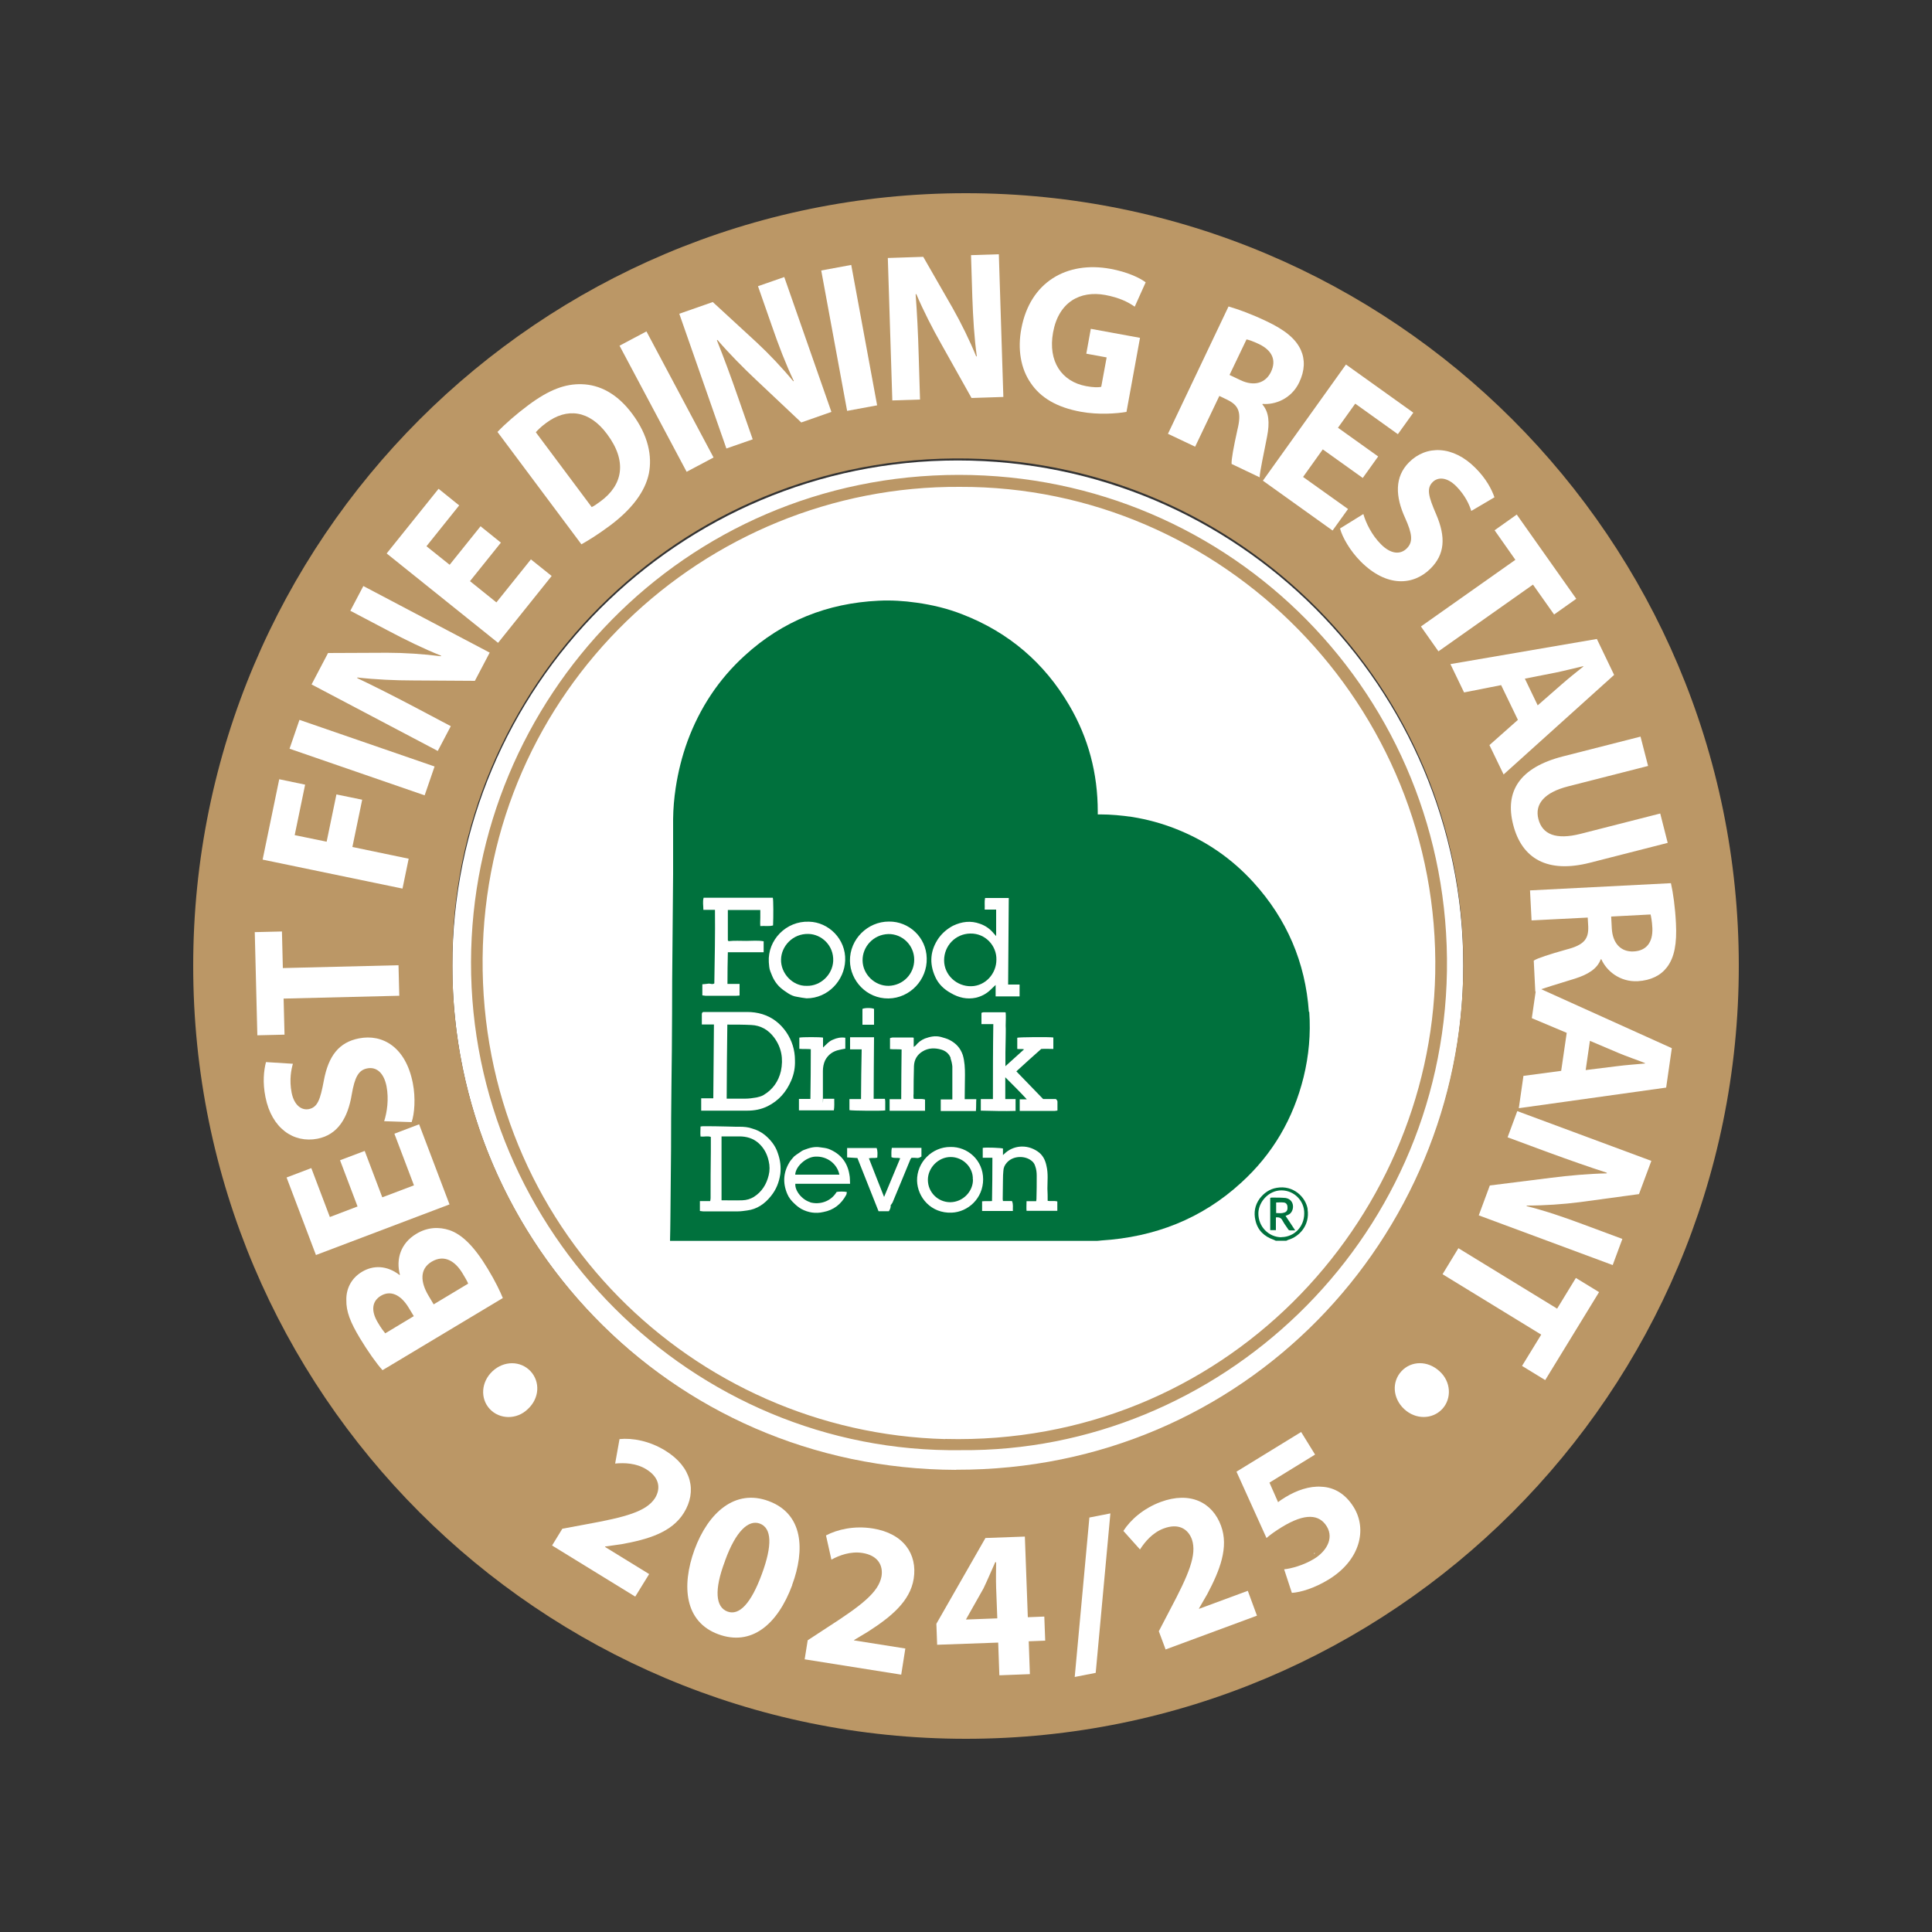 <?xml version="1.0" encoding="UTF-8"?>
<svg xmlns="http://www.w3.org/2000/svg" id="a" data-name="Layer 1" width="720" height="720" viewBox="0 0 150 150">
  <rect x="0" y="0" width="150" height="150" fill="#333333" stroke="none"/>
  <g>
    <g id="b" data-name="Layer 1-2">
      <path d="M113.61,74.99c0,21.67-17.57,39.25-39.25,39.25s-39.24-17.57-39.24-39.25,17.57-39.24,39.24-39.24,39.25,17.57,39.25,39.24h0Z" style="fill: #fff;"/>
      <g>
        <path d="M74.99,15c-33.13,0-59.99,26.87-59.99,59.99s26.87,60.01,59.99,60.01,60.01-26.87,60.01-60.01S108.13,15,74.99,15ZM74.24,114.12c-22.5-.07-39.33-18.42-39.11-39.42-.12-21.13,17.36-39.51,40.02-39.1,21.25.38,38.57,17.81,38.46,39.45-.09,20.96-16.85,39.11-39.37,39.06h0Z" style="fill: #bb9766;"/>
        <path d="M64.23,120.79c.09.02.17.03.26.05-.09-.02-.17-.03-.26-.05Z" style="fill: #dac8ac;"/>
        <path d="M74.45,36.87c-21.39,0-37.83,17.38-37.88,37.82-.05,20.93,17.16,38.19,38.04,37.9,19.94.17,37.39-16.05,37.73-37.19.32-21.3-16.68-38.53-37.88-38.53ZM73.39,111.73c-19.58-.51-36.09-16.49-35.92-37.34.19-20.79,17.19-36.71,37.05-36.59,20.45-.07,37.32,16.99,36.91,37.78-.39,19.33-16.43,36.69-38.04,36.14Z" style="fill: #bb9766;"/>
        <path d="M92.9,124.83s-.02.07-.03.09h-.07s.07-.05.1-.09h0Z" style="fill: #bb9766;"/>
        <path d="M102.13,120.59s-.09.05-.12.09v-.12h.07l.03.05.02-.02Z" style="fill: #d7c3a5;"/>
      </g>
    </g>
    <g>
      <path d="M42.87,119.98l.79-1.29,1.83-.34c3.08-.56,4.68-.99,5.36-2.03.46-.74.37-1.61-.68-2.25-.78-.48-1.71-.51-2.41-.44l.34-1.9c1.01-.1,2.33.14,3.56.9,2.06,1.27,2.46,3.17,1.44,4.82-.94,1.53-2.8,2.07-4.84,2.44l-1.27.18-.02.03,3.43,2.11-1.08,1.75-6.46-3.97Z" style="fill: #fff;"/>
      <path d="M61.51,123.06c-1.15,3.1-3.19,4.77-5.75,3.82-2.59-.96-2.87-3.71-1.84-6.56,1.07-2.9,3.16-4.74,5.75-3.78,2.69.99,2.85,3.77,1.83,6.52ZM56.29,121.19c-.87,2.29-.72,3.59.19,3.93.91.34,1.83-.62,2.67-2.91.82-2.22.78-3.57-.16-3.92-.86-.32-1.86.56-2.7,2.89Z" style="fill: #fff;"/>
      <path d="M62.47,128.85l.24-1.5,1.56-1.02c2.64-1.7,3.94-2.71,4.17-3.94.14-.86-.28-1.63-1.49-1.82-.91-.14-1.78.18-2.4.52l-.42-1.88c.89-.47,2.2-.77,3.63-.54,2.39.38,3.48,1.99,3.18,3.9-.28,1.77-1.79,2.98-3.53,4.1l-1.1.66v.03s3.98.63,3.98.63l-.32,2.03-7.49-1.19Z" style="fill: #fff;"/>
      <path d="M77.59,130.08l-.09-2.55-4.74.17-.06-1.63,3.81-6.66,3.06-.11.23,6.26,1.28-.05.07,1.87-1.28.05.09,2.55-2.37.09ZM77.43,125.65l-.09-2.37c-.02-.64-.01-1.3,0-1.99h-.07c-.32.71-.58,1.34-.91,2.03l-1.35,2.39v.03s2.4-.09,2.4-.09Z" style="fill: #fff;"/>
      <path d="M83.44,130.21l1.14-12.39,1.63-.32-1.14,12.38-1.63.32Z" style="fill: #fff;"/>
      <path d="M90.5,128.07l-.53-1.42.86-1.65c1.47-2.77,2.11-4.29,1.71-5.48-.3-.82-1.04-1.28-2.19-.85-.86.32-1.46,1.03-1.84,1.63l-1.29-1.44c.54-.85,1.55-1.75,2.9-2.25,2.27-.84,4.01.02,4.68,1.85.62,1.68-.1,3.48-1.07,5.31l-.64,1.11v.03s3.79-1.4,3.79-1.4l.71,1.93-7.11,2.63Z" style="fill: #fff;"/>
      <path d="M102.09,112.94l-3.53,2.17.67,1.52c.18-.15.35-.25.57-.39.87-.53,1.87-.88,2.8-.81.97.04,1.86.54,2.51,1.6,1.04,1.7.51,4.09-1.95,5.6-1.11.68-2.19,1-2.86,1.04l-.6-1.83c.53-.05,1.51-.31,2.34-.82.88-.54,1.56-1.54.97-2.51-.58-.94-1.67-1.06-3.5.06-.5.31-.84.55-1.18.84l-2.33-5.15,5.02-3.08,1.08,1.75Z" style="fill: #fff;"/>
    </g>
    <g>
      <path d="M40.98,109.4c-.86.84-2.19.81-2.95,0s-.68-2.11.21-2.94,2.18-.82,2.95,0c.76.82.7,2.1-.21,2.94Z" style="fill: #fff;"/>
      <path d="M29.7,106.38c-.43-.46-1.16-1.49-1.76-2.49-.74-1.23-1.07-2.07-1.05-2.96-.02-.84.36-1.68,1.22-2.19.85-.51,1.91-.52,2.91.25l.03-.02c-.32-1.2.05-2.45,1.28-3.18.86-.52,1.76-.55,2.57-.28.94.32,1.9,1.22,2.97,3,.6.99.97,1.78,1.17,2.27l-9.34,5.6ZM32.13,102.19l-.4-.66c-.64-1.06-1.44-1.35-2.15-.93s-.79,1.18-.24,2.09c.26.44.44.67.57.83l2.21-1.33ZM36.35,99.66c-.09-.22-.23-.45-.44-.8-.55-.92-1.4-1.5-2.4-.9-.96.58-.85,1.61-.25,2.62l.41.69,2.68-1.61Z" style="fill: #fff;"/>
      <path d="M28.32,89.37l1.36,3.59,2.46-.93-1.52-4.01,1.92-.73,2.36,6.22-10.37,3.93-2.28-6.02,1.92-.73,1.44,3.8,2.15-.82-1.36-3.59,1.91-.72Z" style="fill: #fff;"/>
      <path d="M29.83,87.04c.22-.69.37-1.71.18-2.7-.21-1.06-.79-1.53-1.5-1.39-.68.13-.97.69-1.2,2.02-.3,1.82-1.08,3.13-2.66,3.44-1.86.36-3.56-.81-4.04-3.23-.23-1.15-.13-2.05.04-2.72l2.09.13c-.13.45-.29,1.24-.1,2.24.2,1,.78,1.39,1.34,1.28.69-.14.89-.77,1.16-2.2.36-1.95,1.19-2.99,2.73-3.29,1.82-.36,3.63.66,4.18,3.47.23,1.17.13,2.39-.09,3.03l-2.13-.07Z" style="fill: #fff;"/>
      <path d="M22.02,77.53l.07,2.8-2.11.05-.2-8.01,2.11-.05.07,2.84,8.98-.22.06,2.37-8.98.22Z" style="fill: #fff;"/>
      <path d="M20.39,66.74l1.29-6.24,2.01.42-.81,3.92,2.48.51.76-3.67,2,.41-.76,3.67,4.37.91-.48,2.32-10.86-2.25Z" style="fill: #fff;"/>
      <path d="M23.25,55.89l10.49,3.62-.77,2.24-10.49-3.62.77-2.24Z" style="fill: #fff;"/>
      <path d="M34,58.31l-9.81-5.17,1.28-2.44,4.6-.02c1.32,0,2.83.1,4.16.27l.02-.04c-1.37-.55-2.71-1.2-4.18-1.98l-2.87-1.51,1.01-1.92,9.81,5.17-1.15,2.19-4.82-.03c-1.34,0-2.92-.07-4.31-.23v.05c1.32.63,2.71,1.33,4.31,2.17l2.95,1.56-1.01,1.92Z" style="fill: #fff;"/>
      <path d="M38.89,42.13l-2.4,2.99,2.05,1.65,2.68-3.34,1.61,1.29-4.16,5.19-8.65-6.94,4.03-5.02,1.6,1.29-2.54,3.17,1.8,1.44,2.4-2.99,1.59,1.28Z" style="fill: #fff;"/>
      <path d="M38.63,33.53c.61-.64,1.46-1.38,2.41-2.09,1.59-1.18,2.84-1.65,4.13-1.61,1.38.04,2.74.72,3.91,2.29,1.27,1.7,1.56,3.31,1.3,4.64-.3,1.44-1.36,2.8-3,4.03-.98.73-1.72,1.18-2.24,1.47l-6.52-8.73ZM45.94,39.37c.19-.08.45-.28.69-.45,1.72-1.26,2.09-3.1.5-5.22-1.37-1.85-3.11-2.07-4.73-.86-.42.31-.66.56-.8.72l4.34,5.81Z" style="fill: #fff;"/>
      <path d="M50.19,25.73l5.21,9.79-2.09,1.11-5.21-9.79,2.09-1.11Z" style="fill: #fff;"/>
      <path d="M56.4,34.83l-3.66-10.47,2.6-.91,3.39,3.12c.97.9,2.01,2,2.86,3.03l.04-.02c-.63-1.33-1.17-2.73-1.71-4.3l-1.07-3.06,2.04-.71,3.66,10.47-2.34.82-3.51-3.31c-.97-.91-2.09-2.04-3-3.1l-.04.03c.54,1.36,1.09,2.83,1.68,4.54l1.1,3.15-2.04.71Z" style="fill: #fff;"/>
      <path d="M66.09,20.57l2.01,10.9-2.33.43-2.01-10.9,2.33-.43Z" style="fill: #fff;"/>
      <path d="M69.28,31.11l-.35-11.08,2.75-.09,2.29,3.99c.65,1.15,1.32,2.51,1.82,3.74h.05c-.2-1.46-.29-2.95-.35-4.62l-.1-3.24,2.16-.07.35,11.08-2.47.08-2.36-4.21c-.66-1.16-1.38-2.57-1.93-3.86l-.05.02c.11,1.46.19,3.02.24,4.83l.1,3.34-2.16.07Z" style="fill: #fff;"/>
      <path d="M87.46,31.98c-.76.13-2.18.24-3.54-.01-1.87-.34-3.13-1.09-3.9-2.24-.77-1.11-1.03-2.63-.72-4.23.68-3.62,3.54-5.24,6.9-4.63,1.32.24,2.29.7,2.75,1.05l-.85,1.89c-.52-.36-1.18-.7-2.3-.91-1.93-.35-3.61.54-4.04,2.91-.41,2.25.67,3.82,2.57,4.17.53.1.97.11,1.17.05l.42-2.28-1.58-.29.35-1.93,3.82.7-1.05,5.75Z" style="fill: #fff;"/>
      <path d="M95.4,23.8c.74.21,1.8.6,2.93,1.14,1.4.66,2.27,1.35,2.67,2.24.33.74.31,1.59-.13,2.51-.61,1.28-1.88,1.75-2.84,1.67l-.02.04c.52.59.57,1.44.37,2.47-.24,1.27-.57,2.72-.58,3.19l-2.18-1.04c-.02-.36.15-1.28.45-2.64.34-1.37.1-1.9-.76-2.33l-.64-.31-1.88,3.94-2.11-1,4.7-9.88ZM95.46,29.11l.84.4c1.06.51,1.96.24,2.38-.64.44-.92.07-1.66-.9-2.14-.52-.25-.83-.34-1-.38l-1.32,2.76Z" style="fill: #fff;"/>
      <path d="M105.82,37.12l-3.12-2.23-1.53,2.14,3.49,2.49-1.2,1.67-5.41-3.87,6.45-9.02,5.23,3.74-1.2,1.67-3.31-2.37-1.34,1.87,3.12,2.23-1.19,1.66Z" style="fill: #fff;"/>
      <path d="M105.85,39.91c.2.69.65,1.63,1.36,2.34.76.77,1.51.84,2.02.32.49-.49.42-1.12-.13-2.34-.77-1.68-.84-3.2.3-4.34,1.34-1.34,3.41-1.31,5.15.44.83.83,1.25,1.63,1.48,2.28l-1.8,1.06c-.14-.45-.45-1.19-1.17-1.92-.72-.72-1.42-.73-1.83-.32-.5.5-.31,1.14.26,2.47.79,1.82.68,3.15-.43,4.25-1.32,1.31-3.39,1.47-5.41-.55-.84-.84-1.44-1.91-1.61-2.57l1.81-1.12Z" style="fill: #fff;"/>
      <path d="M117.65,43.46l-1.61-2.29,1.72-1.22,4.62,6.54-1.72,1.22-1.64-2.32-7.34,5.18-1.36-1.93,7.34-5.18Z" style="fill: #fff;"/>
      <path d="M116.56,53.19l-2.89.57-1.06-2.2,11.37-1.95,1.34,2.79-8.58,7.73-1.1-2.28,2.21-1.96-1.3-2.69ZM119.39,54.76l1.84-1.61c.51-.45,1.17-.98,1.7-1.4v-.03c-.67.15-1.5.37-2.15.5l-2.39.47,1,2.08Z" style="fill: #fff;"/>
      <path d="M127.95,59.47l-6.19,1.58c-1.85.47-2.62,1.37-2.32,2.54.31,1.2,1.37,1.63,3.27,1.15l6.19-1.58.58,2.28-6.03,1.54c-3.32.85-5.3-.32-5.97-2.96-.65-2.55.46-4.43,3.89-5.3l6-1.53.59,2.29Z" style="fill: #fff;"/>
      <path d="M129.73,68.57c.17.75.33,1.87.39,3.12.08,1.55-.11,2.64-.7,3.41-.49.64-1.25,1.02-2.27,1.08-1.41.07-2.43-.82-2.82-1.7h-.05c-.27.74-.99,1.18-2,1.5-1.23.39-2.66.79-3.08,1.01l-.12-2.41c.3-.19,1.19-.48,2.54-.86,1.37-.35,1.72-.82,1.69-1.77l-.04-.71-4.36.22-.12-2.33,10.93-.56ZM125.09,71.15l.05.93c.06,1.17.72,1.84,1.69,1.79,1.02-.05,1.5-.73,1.46-1.81-.03-.57-.1-.89-.14-1.06l-3.06.16Z" style="fill: #fff;"/>
      <path d="M121.64,80.19l-2.71-1.14.35-2.42,10.52,4.75-.44,3.06-11.44,1.6.36-2.51,2.93-.39.43-2.95ZM123.11,83.08l2.42-.3c.68-.09,1.52-.15,2.19-.21v-.03c-.62-.25-1.43-.52-2.04-.78l-2.24-.95-.33,2.28Z" style="fill: #fff;"/>
      <path d="M117.81,86.27l10.4,3.86-.96,2.58-4.56.62c-1.31.17-2.82.27-4.15.27l-.02.04c1.43.36,2.85.84,4.4,1.42l3.04,1.13-.75,2.03-10.4-3.86.86-2.32,4.78-.6c1.33-.17,2.9-.31,4.3-.34v-.05c-1.39-.45-2.87-.97-4.57-1.59l-3.13-1.16.75-2.03Z" style="fill: #fff;"/>
      <path d="M120.89,101.61l1.46-2.39,1.8,1.1-4.18,6.83-1.8-1.1,1.49-2.43-7.66-4.69,1.23-2.02,7.66,4.69Z" style="fill: #fff;"/>
      <path d="M111.76,106.46c.9.8.97,2.13.21,2.94s-2.06.83-2.95,0c-.89-.83-.98-2.11-.21-2.94.76-.82,2.04-.84,2.95,0Z" style="fill: #fff;"/>
    </g>
    <g>
      <path d="M52.41,60.54s-.02.15-.03.22c0-.07.02-.15.03-.22Z" style="fill: #8bb9a1;"/>
      <g>
        <path d="M101.62,78.56c-.27-3.84-1.71-7.2-4.3-10.05-1.69-1.86-3.7-3.24-6.04-4.16-1.09-.43-2.2-.73-3.36-.92-.84-.12-1.67-.2-2.52-.2h-.17v-.22c0-2.95-.72-5.71-2.22-8.26-1.93-3.29-4.69-5.65-8.26-7.04-1.16-.46-2.37-.75-3.6-.92-.97-.14-1.96-.2-2.95-.15-3.96.19-7.44,1.57-10.37,4.25-2.03,1.84-3.5,4.08-4.45,6.65-.43,1.18-.73,2.39-.92,3.63-.12.8-.19,1.6-.2,2.42v4.25c-.02,1.89-.03,3.79-.05,5.68-.02,1.72-.03,3.45-.03,5.17,0,1.89-.03,3.79-.05,5.66-.02,1.64-.03,3.26-.03,4.88-.02,1.77-.03,3.57-.05,5.34,0,.6-.02,1.19-.03,1.77h33.16c.1,0,.2-.02.32-.03,4.13-.26,7.8-1.67,10.87-4.49,2.44-2.22,4.04-4.96,4.84-8.19.41-1.67.56-3.36.44-5.07h-.02ZM72.91,72.79c.29-.39.67-.7,1.09-.92.68-.32,1.36-.41,2.08-.15.44.15.8.41,1.09.77.05.05.1.1.17.19v-2.06h-.89c.02-.31-.03-.6.03-.9h1.84c-.02,2.23-.03,4.47-.05,6.72h.89v.92h-1.86v-.89c-.15.15-.29.27-.43.41-.31.29-.68.48-1.09.58-.7.15-1.35,0-1.96-.36-.53-.29-.96-.7-1.21-1.26-.48-1.06-.39-2.08.29-3.04h0ZM73.81,82.14c-.12-.32-.38-.55-.73-.65-.49-.14-.99-.14-1.45.14-.43.26-.65.65-.67,1.14-.02.72-.03,1.45-.03,2.17-.02.12,0,.24,0,.36.29.07.6-.03.89.07v.87h-2.75v-.9h.9c0-1.3.02-2.58.03-3.86-.31-.03-.6,0-.9-.03v-.85s.14-.05.2-.05h1.57s.03.02.07.02v.72s.1-.09.14-.1c.2-.26.44-.44.73-.56.39-.14.8-.24,1.25-.12.22.07.46.12.68.24.49.26.82.61,1.01,1.16.15.51.17,1.02.17,1.54,0,.58-.02,1.16-.02,1.74v.15h.9c-.02.31,0,.61-.03.92h-2.73v-.9h.9v-2.56c-.02-.22-.07-.43-.14-.63ZM69.02,71.55c1.54-.02,2.9,1.21,2.93,2.85.05,1.67-1.3,3.1-2.97,3.12-1.69.02-2.97-1.38-2.99-2.92-.02-1.69,1.38-3.05,3.02-3.05ZM67.86,78.33v1.23h-.9v-1.23c.17-.09.72-.09.9,0ZM65.95,85.33h.9c0-1.3.03-2.56.05-3.86h-.9v-.94h1.86c-.02,1.59-.02,3.17-.03,4.78h.87c.05.15.02.31.03.46v.44c-.22.05-2.56.03-2.78-.02v-.87h0ZM62.81,71.56c1.52.03,2.87,1.35,2.81,3-.05,1.55-1.33,2.95-3,2.95-.26-.03-.49-.07-.75-.12-.24-.03-.48-.14-.68-.27s-.41-.27-.6-.44c-.17-.15-.34-.36-.46-.56-.14-.22-.22-.46-.32-.7-.09-.22-.1-.48-.12-.72-.1-1.72,1.35-3.21,3.12-3.14ZM63.9,85.31h.87c0,.32.02.61-.03.9h-2.71v-.89h.89c.02-1.3.03-2.56.03-3.86-.29-.03-.58,0-.89-.03v-.87c.24-.05,1.6-.05,1.84,0v.77c.26-.24.46-.49.77-.61.31-.14.61-.2.96-.15v.85c-.17.03-.31.05-.46.09-.49.1-.87.36-1.11.82-.12.26-.17.55-.17.82v2.12c0,.47,0,.48.02.05ZM54.52,76.42c.17-.02.32-.02.48-.05.15-.02.31.09.46-.02.03-1.89.07-3.79.05-5.71h-.9c0-.32-.07-.63.02-.94h5.37c.05.12.05,1.5.02,2.15-.31.09-.65.02-.99.05-.02-.24,0-.44,0-.65v-.6h-2.52v2.35s.03.05.05.07c.46-.05.92-.02,1.38-.02s.9-.05,1.35.03v.85h-2.78c-.02.82-.03,1.62-.03,2.46h.94v.9s-.15.02-.24.02h-2.41s-.15-.02-.24-.03v-.87h0ZM60.58,91.16c-.09.63-.32,1.21-.73,1.71-.48.6-1.07,1.01-1.84,1.11-.24.03-.46.07-.7.07h-2.73s-.15-.02-.24-.03v-.77h.8s.03-.15.03-.22c0-1.19,0-2.41.02-3.62v-1.14c-.26-.09-.51,0-.8-.03-.03-.27,0-.53,0-.78.07,0,.12-.02.17-.02.58,0,1.18,0,1.76.02.38,0,.75.03,1.11.02.34,0,.67.03.97.14.36.1.68.26.97.49.46.38.84.85,1.02,1.42.19.53.26,1.07.19,1.65h0ZM59.59,85.89c-.49.24-1.01.34-1.55.34h-3.6v-.96h.94l.05-5.73h-.94v-.75c0-.1,0-.17.1-.22h3.41c.41,0,.8.05,1.19.17.78.24,1.4.73,1.86,1.4.44.65.67,1.38.67,2.18.02.55-.07,1.06-.29,1.57-.38.89-.97,1.57-1.84,2h0ZM62.9,93.35c.73.2,1.6-.05,2.05-.8.15-.05.63-.05.8,0-.02.09-.02.17-.05.22-.39.72-.97,1.18-1.77,1.33-.6.14-1.18.05-1.72-.24-.2-.12-.38-.26-.55-.43-.22-.2-.41-.44-.53-.72-.39-.9-.31-1.77.24-2.59.09-.12.19-.22.29-.34.12-.1.26-.19.38-.27.14-.1.26-.19.41-.24.39-.15.8-.27,1.25-.19.22.03.43.05.63.12.92.36,1.47,1.04,1.62,2.01.05.22.03.44.05.7h-4.25c-.05.51.49,1.23,1.16,1.43ZM70.68,90.02c-.46,1.11-.9,2.2-1.36,3.29-.03.09-.09.15-.17.27.02.14-.03.29-.14.46h-.8c-.55-1.38-1.09-2.76-1.64-4.13-.29-.02-.53-.03-.8-.05v-.73h2.29c.09.24.07.49.05.75-.2.05-.43,0-.65.05.39.99.77,1.98,1.18,3,.43-1.02.84-2.01,1.25-3-.22-.07-.46.02-.68-.09,0-.22-.02-.46.03-.72h2.3v.67s-.17.12-.29.12c-.15-.02-.32-.02-.48-.02-.03.05-.07.09-.09.12h0ZM73.9,94.15c-1.62.07-2.66-1.19-2.7-2.47-.03-1.45,1.18-2.64,2.59-2.63,1.33-.03,2.54,1.02,2.54,2.51s-1.18,2.54-2.44,2.59ZM82.07,94.01h-2.37c-.02-.24,0-.49,0-.75h.75s.02-.12.02-.17c.02-.61.02-1.21.02-1.81,0-.26-.03-.51-.12-.75-.05-.17-.15-.32-.31-.43-.49-.38-1.4-.39-1.89.17-.17.19-.26.39-.27.65-.02.2-.03.43-.03.65,0,.51-.02,1.02-.02,1.54,0,.03.02.09.02.14h.7c.12.27.05.51.07.77h-2.39v-.75c.26-.03.51,0,.77-.02.02-1.11.03-2.22.03-3.36h-.75v-.77c.32-.05,1.4,0,1.57.05v.51s.07-.07.1-.09c.68-.67,1.74-.77,2.58-.2.41.27.61.68.7,1.14.14.58.07,1.18.07,1.76.02.31.02.61.02.94.22.05.49-.02.75.05v.73h0ZM82.1,86.22s-.14.03-.2.03h-2.73v-.9h.55c-.55-.6-1.09-1.13-1.67-1.71v1.69h.8v.92c-.9.03-1.79,0-2.7-.02v-.9h.94c0-1.94,0-3.87.03-5.82h-.92v-.87s.1-.05.17-.05h1.62s.05,0,.09.02c.03.34,0,.68,0,1.02.02.34,0,.7,0,1.04s-.02.68-.02,1.04v1.07c.49-.44.97-.87,1.45-1.31-.19-.05-.36,0-.53-.03v-.87c.15-.05,2.49-.07,2.8-.02v.89c-.31,0-.61-.02-.94,0-.63.56-1.28,1.14-1.93,1.74.7.72,1.38,1.43,2.08,2.15h.99s.12.1.12.2v.7-.02Z" style="fill: #00713d;"/>
        <path d="M101.53,93.89c-.15-.96-1.13-1.89-2.39-1.67-.58.09-1.01.41-1.35.85-.36.51-.46,1.07-.32,1.67.17.78.68,1.26,1.43,1.52.05.02.1.05.15.07h.82s.1-.05.15-.07c.84-.24,1.69-1.11,1.5-2.37ZM99.49,96.06c-.96,0-1.81-.8-1.79-1.88.02-.87.8-1.76,1.79-1.76s1.79.82,1.77,1.79c0,1.04-.78,1.83-1.77,1.84h0Z" style="fill: #00713d;"/>
        <path d="M56.42,85.28c0-1.93.03-3.82.05-5.73h.12c.58,0,1.16,0,1.74.03.73.03,1.33.38,1.77.97.58.78.73,1.65.53,2.61-.19.8-.63,1.43-1.35,1.86-.17.1-.38.15-.56.19-.29.05-.58.09-.87.09h-1.42l-.02-.02Z" style="fill: #00713d;"/>
        <path d="M77.36,74.51c0,1.09-.85,2.03-1.94,2.06-1.14.03-2.12-.87-2.12-2.01s.89-2.06,2.03-2.08c1.18-.03,2.06.96,2.03,2.03h0Z" style="fill: #00713d;"/>
        <path d="M56.02,93.19v-4.96h1.38c.55,0,1.06.14,1.48.51.43.38.68.85.8,1.4.09.38.09.75,0,1.11-.17.7-.53,1.28-1.14,1.67-.27.17-.58.26-.9.27-.55.02-1.07,0-1.62,0Z" style="fill: #00713d;"/>
        <path d="M70.98,74.51c0,1.11-.87,2-1.98,2.03-1.07.02-2.01-.87-2.03-1.96-.02-1.07.84-2.03,2-2.06,1.07-.02,2.01.85,2.01,2h0Z" style="fill: #00713d;"/>
        <path d="M62.62,76.54c-1.07.03-2.01-.96-1.98-2.05.02-1.02.9-2.01,2.12-1.98,1.02.02,1.98.89,1.93,2.1-.05,1.07-.99,1.96-2.05,1.93h-.02Z" style="fill: #00713d;"/>
        <path d="M65.17,91.2h-3.43c.03-.65.84-1.36,1.55-1.4.97-.05,1.72.6,1.88,1.4Z" style="fill: #00713d;"/>
        <path d="M75.54,91.57c.02.92-.77,1.76-1.76,1.77-.96,0-1.74-.77-1.74-1.74,0-.92.8-1.77,1.77-1.77s1.76.82,1.72,1.74Z" style="fill: #00713d;"/>
        <path d="M99.81,94.4c.24-.09.34-.14.43-.26.27-.36.2-1.02-.43-1.13-.34-.03-.68-.03-1.02-.03-.05,0-.1,0-.17.02v2.51h.44v-.99c.24-.03.41.03.51.24.12.22.27.43.41.63.03.07.09.14.19.14h.39c-.26-.39-.49-.75-.75-1.13h0ZM99.08,94.18v-.82c.19,0,.38-.02.56,0,.2,0,.32.15.32.36.02.24-.07.38-.27.43-.2.07-.41.03-.61.03Z" style="fill: #00713d;"/>
      </g>
    </g>
  </g>
  <rect width="150" height="150" style="fill: none;"/>
</svg>
